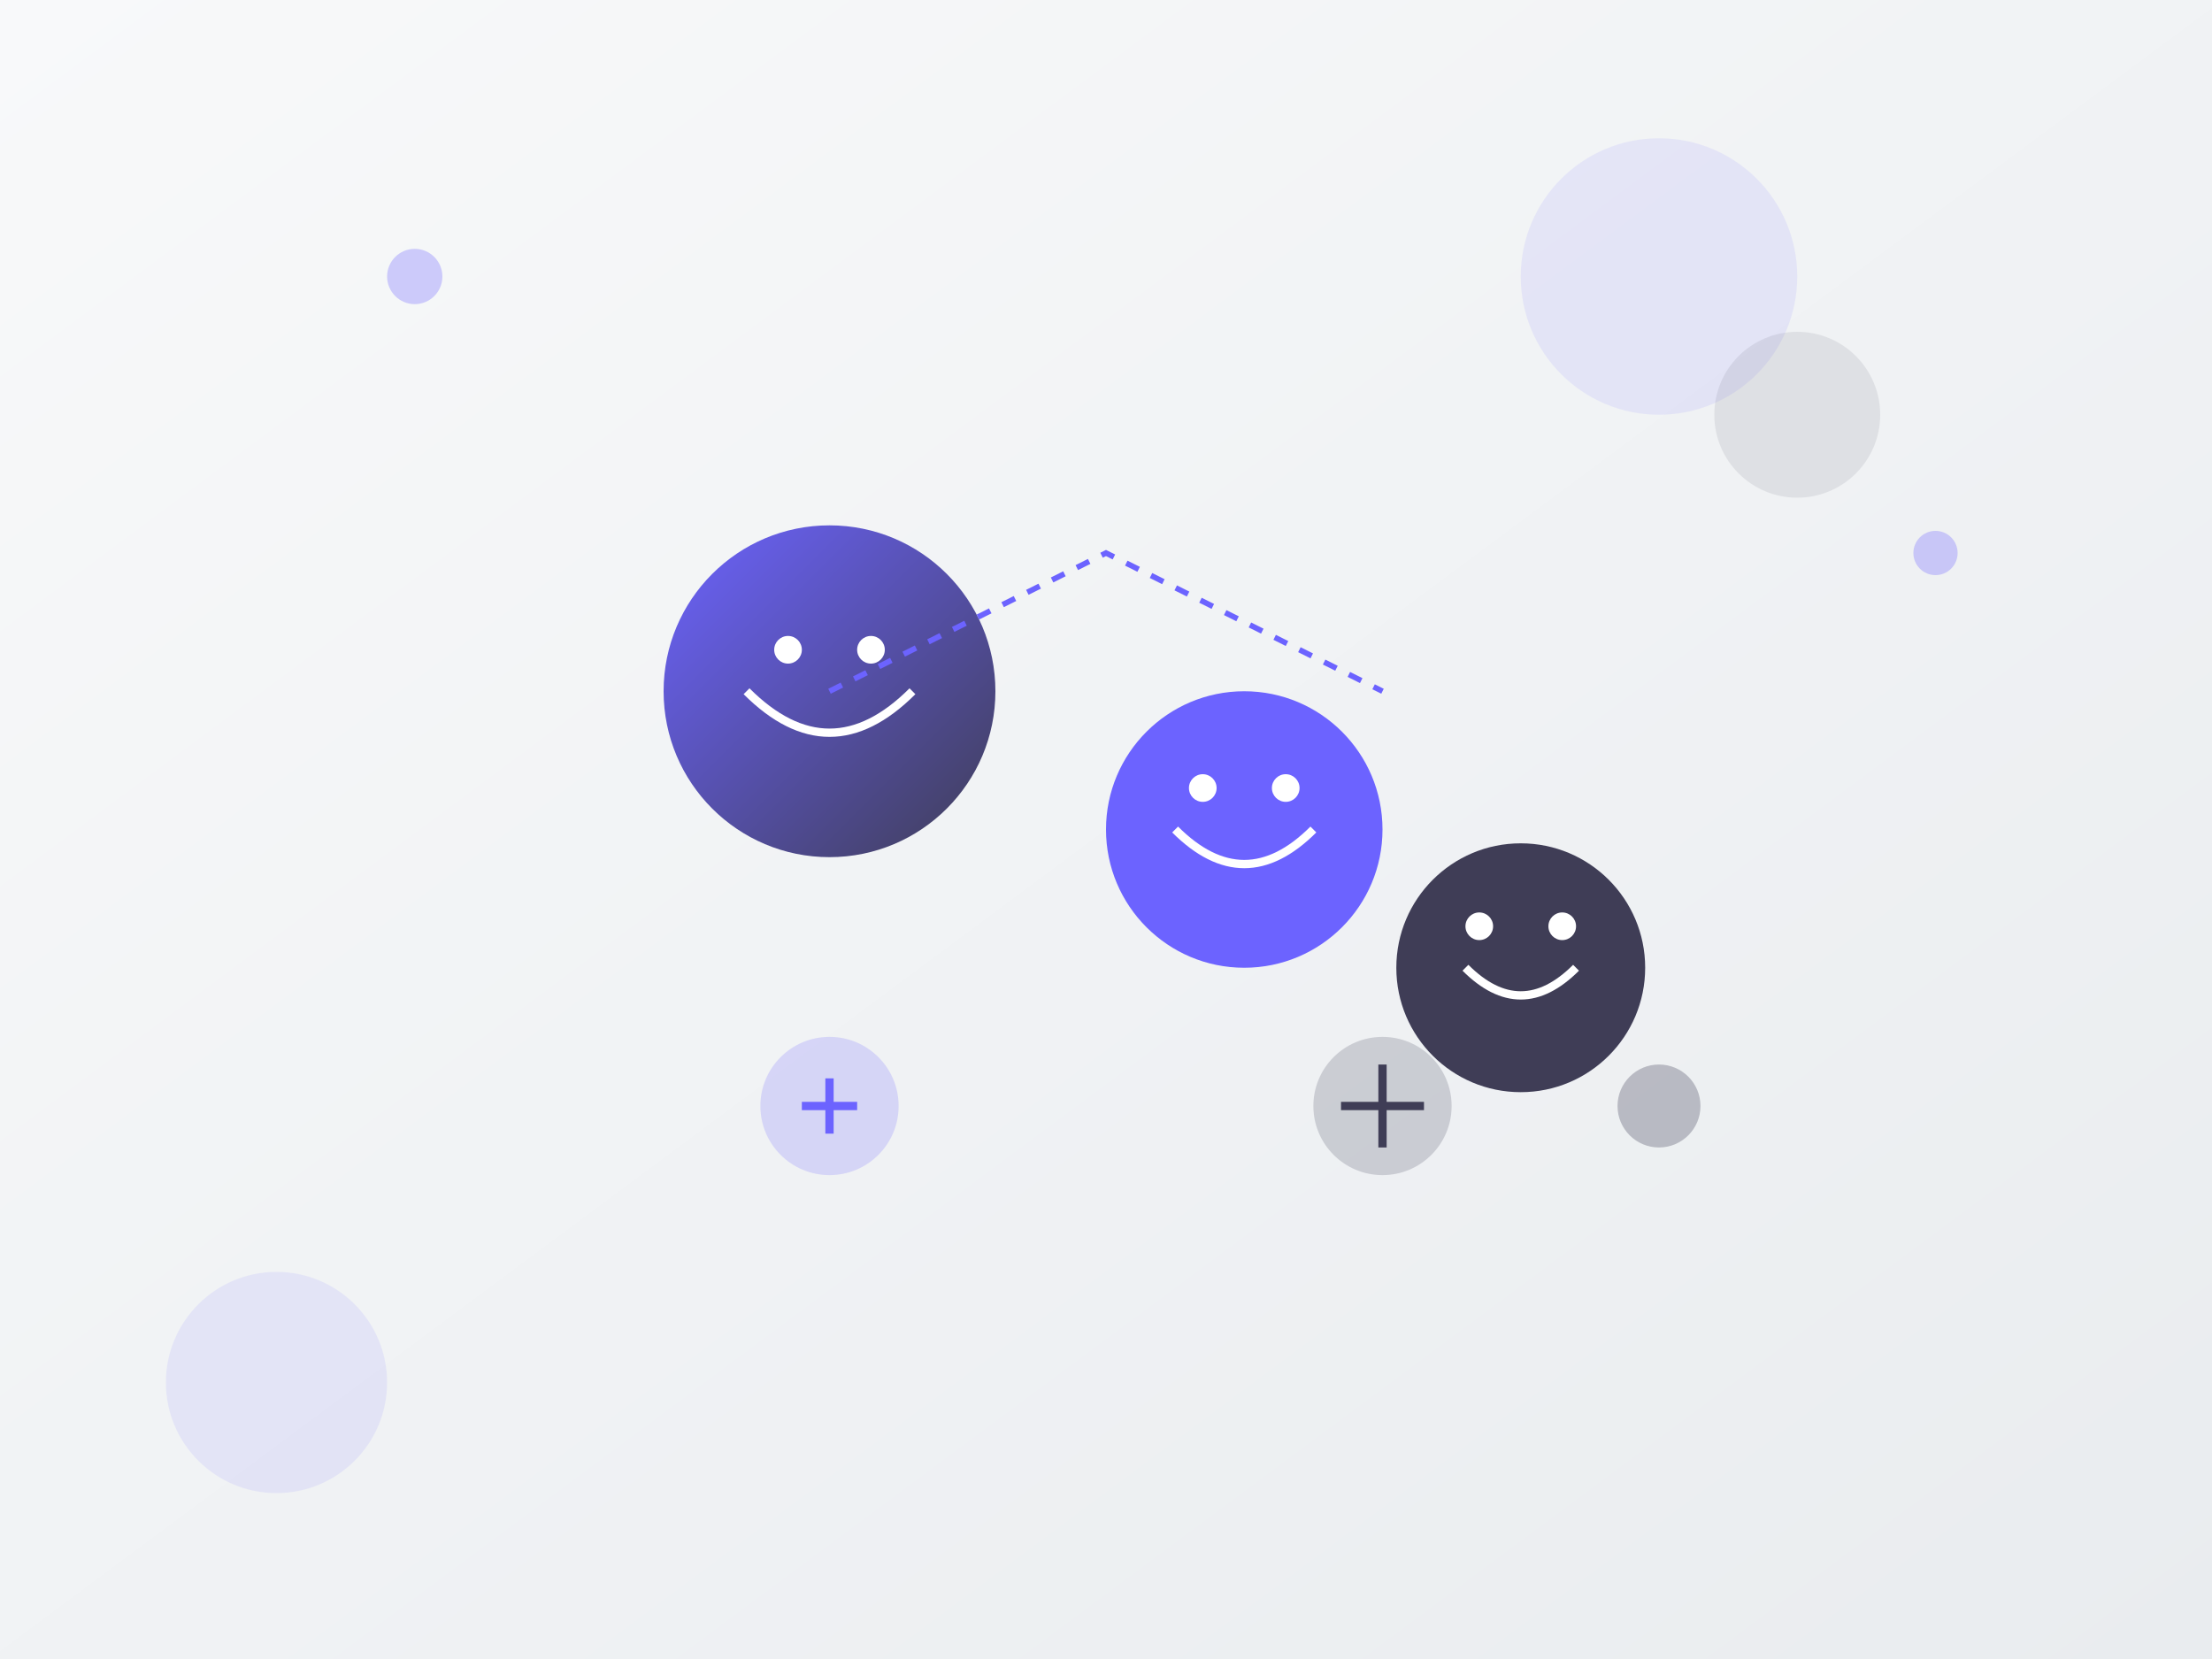 <svg width="800" height="600" xmlns="http://www.w3.org/2000/svg">
  <rect width="100%" height="100%" fill="#333333" stroke="none"/>
  <defs>
    <linearGradient id="teamGradient" x1="0%" y1="0%" x2="100%" y2="100%">
      <stop offset="0%" style="stop-color:#6C63FF"/>
      <stop offset="100%" style="stop-color:#3F3D56"/>
    </linearGradient>
    <linearGradient id="bgGradient" x1="0%" y1="0%" x2="100%" y2="100%">
      <stop offset="0%" style="stop-color:#F8F9FA"/>
      <stop offset="100%" style="stop-color:#E9ECEF"/>
    </linearGradient>
  </defs>
  
  <!-- Background -->
  <rect width="100%" height="100%" fill="url(#bgGradient)"/>
  
  <!-- Abstract Shapes -->
  <circle cx="600" cy="100" r="50" fill="#6C63FF" opacity="0.1"/>
  <circle cx="650" cy="150" r="30" fill="#3F3D56" opacity="0.1"/>
  <circle cx="100" cy="500" r="40" fill="#6C63FF" opacity="0.1"/>
  
  <!-- Main Illustration -->
  <g transform="translate(200,100)">
    <!-- Team Members -->
    <g transform="translate(0,0)">
      <!-- Person 1 -->
      <circle cx="100" cy="150" r="60" fill="url(#teamGradient)"/>
      <path d="M70,150 Q100,180 130,150" stroke="#ffffff" stroke-width="3" fill="none"/>
      <circle cx="85" cy="135" r="5" fill="#ffffff"/>
      <circle cx="115" cy="135" r="5" fill="#ffffff"/>
    </g>
    
    <!-- Person 2 -->
    <g transform="translate(150,50)">
      <circle cx="100" cy="150" r="50" fill="#6C63FF"/>
      <path d="M75,150 Q100,175 125,150" stroke="#ffffff" stroke-width="3" fill="none"/>
      <circle cx="85" cy="135" r="5" fill="#ffffff"/>
      <circle cx="115" cy="135" r="5" fill="#ffffff"/>
    </g>
    
    <!-- Person 3 -->
    <g transform="translate(250,100)">
      <circle cx="100" cy="150" r="45" fill="#3F3D56"/>
      <path d="M80,150 Q100,170 120,150" stroke="#ffffff" stroke-width="3" fill="none"/>
      <circle cx="85" cy="135" r="5" fill="#ffffff"/>
      <circle cx="115" cy="135" r="5" fill="#ffffff"/>
    </g>
  </g>
  
  <!-- Connected Lines -->
  <path d="M300,250 L400,200 L500,250" stroke="#6C63FF" stroke-width="2" fill="none" stroke-dasharray="5,5"/>
  
  <!-- Icons -->
  <g transform="translate(250,350)">
    <circle cx="50" cy="50" r="25" fill="#6C63FF" opacity="0.2"/>
    <path d="M40,50 L60,50 M50,40 L50,60" stroke="#6C63FF" stroke-width="3"/>
  </g>
  
  <g transform="translate(450,350)">
    <circle cx="50" cy="50" r="25" fill="#3F3D56" opacity="0.2"/>
    <path d="M35,50 L65,50 M50,35 L50,65" stroke="#3F3D56" stroke-width="3"/>
  </g>
  
  <!-- Decorative Elements -->
  <circle cx="150" cy="100" r="10" fill="#6C63FF" opacity="0.3"/>
  <circle cx="600" cy="400" r="15" fill="#3F3D56" opacity="0.3"/>
  <circle cx="700" cy="200" r="8" fill="#6C63FF" opacity="0.3"/>
</svg>